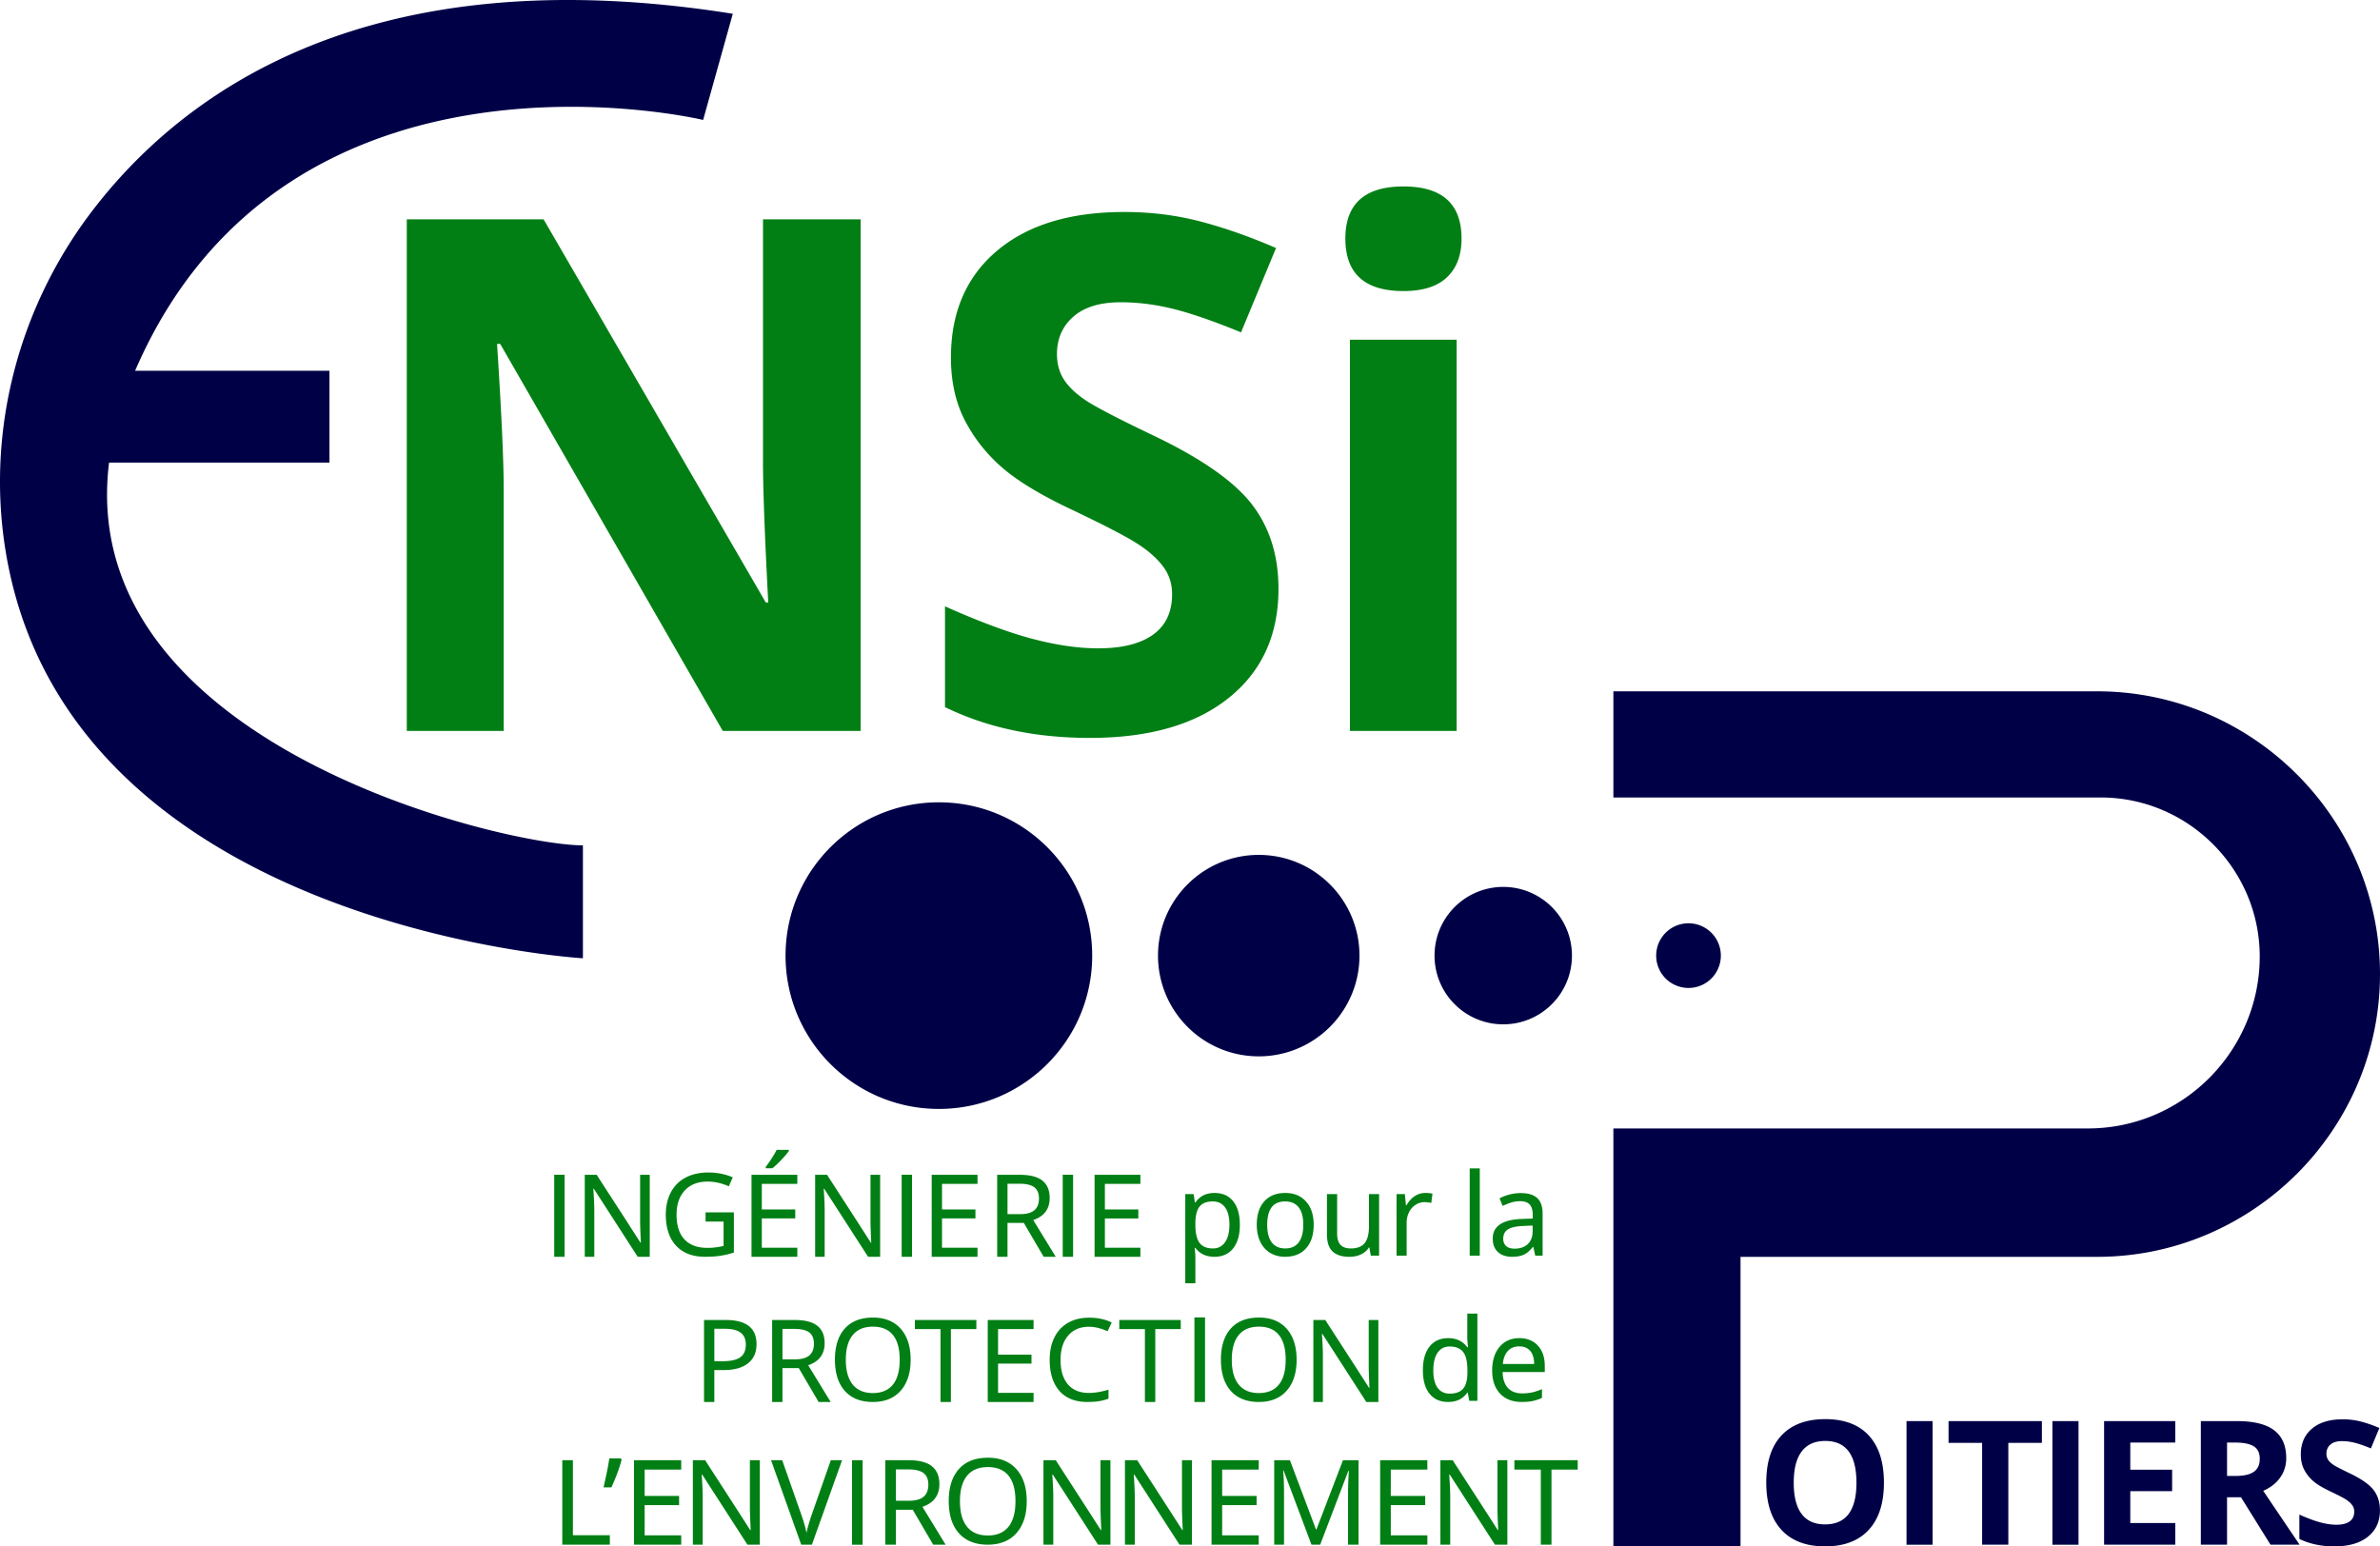 <svg xmlns="http://www.w3.org/2000/svg" viewBox="0 0 600 389.853"><path d="M126.102 86.7l56.104 97.568h34.759V55.297h-24.613v61.046c0 6.94.441 18.789 1.324 35.55h-.618L137.04 55.297H102.55v128.971h24.436v-60.692c0-7.352-.56-19.642-1.678-36.875h.795zm183.633 89.275c8.381-6.703 12.57-15.879 12.57-27.523 0-8.408-2.235-15.51-6.703-21.304-4.47-5.792-12.734-11.57-24.79-17.335-9.116-4.35-14.894-7.366-17.334-9.042-2.44-1.675-4.22-3.41-5.336-5.204-1.118-1.794-1.676-3.896-1.676-6.308 0-3.88 1.38-7.026 4.146-9.438 2.763-2.411 6.733-3.618 11.91-3.618 4.35 0 8.776.56 13.275 1.676 4.499 1.12 10.189 3.089 17.07 5.911l8.822-21.26c-6.646-2.88-13.013-5.116-19.1-6.704s-12.482-2.382-19.187-2.382c-13.643 0-24.333 3.264-32.066 9.792-7.733 6.528-11.6 15.496-11.6 26.905 0 6.058 1.176 11.351 3.528 15.88 2.353 4.528 5.498 8.498 9.44 11.908 3.94 3.412 9.849 6.97 17.731 10.675 8.41 4 13.982 6.91 16.717 8.734 2.735 1.823 4.808 3.719 6.219 5.69 1.411 1.97 2.117 4.22 2.117 6.748 0 4.529-1.602 7.939-4.808 10.233s-7.807 3.44-13.806 3.44c-4.998 0-10.513-.794-16.54-2.382-6.03-1.587-13.395-4.322-22.097-8.204v25.406c10.585 5.177 22.759 7.764 36.52 7.764 14.938 0 26.598-3.353 34.978-10.058zM353.811 73.38c4.881 0 8.542-1.16 10.983-3.484 2.44-2.323 3.66-5.571 3.66-9.748 0-8.762-4.88-13.144-14.643-13.144-9.763 0-14.643 4.382-14.643 13.144 0 8.821 4.88 13.232 14.643 13.232zm13.41 12.263h-26.906v98.625h26.905V85.643zM142.332 296.159h-2.613v20.687h2.613v-20.687zm18.432 20.687h3.04v-20.67h-2.43v11.664c0 .62.027 1.63.084 3.02.057 1.39.094 2.198.112 2.422h-.112l-3.606-5.611-6.786-10.492-.636-1.002h-3.012v20.669h2.403v-11.552c0-1.261-.055-2.752-.17-4.468l-.07-1.144h.114l11.07 17.164zm17.647-18.96c1.734 0 3.512.397 5.33 1.187l.99-2.263c-1.904-.809-3.958-1.214-6.165-1.214-2.195 0-4.102.427-5.719 1.279a8.73 8.73 0 0 0-3.711 3.699c-.858 1.611-1.286 3.496-1.286 5.654 0 3.346.861 5.953 2.586 7.82 1.725 1.863 4.162 2.798 7.31 2.798 1.49 0 2.8-.09 3.93-.268a22.704 22.704 0 0 0 3.338-.793v-10.138h-7.14v2.319h4.539v6.137c-1.32.33-2.672.495-4.059.495-2.535 0-4.468-.713-5.796-2.134-1.33-1.423-1.994-3.502-1.994-6.236 0-2.582.693-4.618 2.079-6.11 1.385-1.488 3.308-2.232 5.768-2.232zm20.462-7.705v-.299h-3.069a24.354 24.354 0 0 1-1.393 2.356 29.911 29.911 0 0 1-1.364 1.93v.354h1.682c.594-.464 1.33-1.15 2.207-2.066.876-.913 1.522-1.673 1.937-2.275zm2.134 24.374h-8.95v-7.38h8.427v-2.263h-8.427v-6.448h8.95v-2.287h-11.551v20.669h11.55v-2.29zm18.642-1.273h-.112l-3.605-5.611-6.787-10.492-.636-1.002h-3.012v20.669h2.403v-11.552c0-1.261-.055-2.752-.169-4.468l-.07-1.144h.113l11.07 17.164h3.04v-20.67h-2.432v11.664c0 .62.028 1.63.085 3.02s.094 2.198.112 2.422zm26.783 1.273h-8.95v-7.38h8.427v-2.263h-8.426v-6.448h8.949v-2.287h-11.55v20.669h11.55v-2.29zm18.192-12.511c0-1.962-.615-3.429-1.844-4.407-1.23-.974-3.128-1.46-5.692-1.46h-5.698v20.669h2.602v-8.539h4.114l5.006 8.539h3.04l-5.67-9.262c2.76-.95 4.142-2.798 4.142-5.54zm-3.86 3.068c-.773.658-1.999.987-3.676.987h-3.096v-7.675h2.955c1.752 0 3.02.299 3.803.898.783.597 1.173 1.547 1.173 2.848 0 1.3-.386 2.281-1.159 2.942zm26.729-6.648v-2.287h-11.55v20.669h11.55v-2.29h-8.95v-7.38h8.427v-2.264h-8.427v-6.448h8.95zm18.669 18.382c2.026 0 3.6-.71 4.723-2.134 1.12-1.424 1.682-3.404 1.682-5.94 0-2.544-.558-4.518-1.676-5.917-1.116-1.399-2.684-2.1-4.7-2.1-1.038 0-1.952.19-2.744.566-.79.378-1.488.99-2.093 1.839h-.112l-.34-2.122h-2.092v22.48h2.544v-6.374c0-.575-.036-1.233-.112-1.968l-.057-.578h.17c1.122 1.498 2.724 2.248 4.807 2.248zm-4.808-8.567c.02-1.857.371-3.219 1.055-4.086.683-.867 1.793-1.3 3.329-1.3 1.339 0 2.374.5 3.104 1.503.73 1.005 1.096 2.454 1.096 4.348 0 1.885-.366 3.357-1.096 4.412-.73 1.055-1.747 1.584-3.047 1.584-1.566 0-2.696-.47-3.394-1.409s-1.047-2.456-1.047-4.56v-.492zm15.479.492c0 1.624.292 3.048.876 4.271.584 1.227 1.42 2.165 2.503 2.82 1.084.655 2.328.984 3.733.984 2.262 0 4.034-.71 5.316-2.134 1.281-1.424 1.922-3.404 1.922-5.94 0-2.47-.642-4.422-1.93-5.858-1.286-1.44-3.023-2.159-5.21-2.159-2.281 0-4.052.707-5.316 2.116-1.262 1.408-1.894 3.376-1.894 5.9zm7.14-5.879c1.499 0 2.636.492 3.414 1.476s1.167 2.454 1.167 4.403c0 1.953-.387 3.435-1.159 4.45-.773 1.011-1.9 1.519-3.38 1.519-1.498 0-2.631-.508-3.4-1.52-.769-1.014-1.152-2.496-1.152-4.449 0-3.92 1.502-5.879 4.51-5.879zm21.141 6.233c0 1.971-.363 3.4-1.089 4.286-.727.886-1.886 1.329-3.479 1.329-1.177 0-2.048-.305-2.607-.914-.561-.605-.843-1.537-.843-2.792v-9.996h-2.572v10.166c0 1.97.474 3.403 1.42 4.298.948.895 2.355 1.344 4.221 1.344 1.122 0 2.106-.203 2.955-.609s1.504-.98 1.965-1.725h.127l.368 2.051h2.092v-15.525h-2.558v8.087zm9.446-5.246h-.114l-.283-2.84h-2.092v15.524h2.544v-8.284c0-.971.199-1.857.595-2.653.395-.797.944-1.42 1.647-1.873a4.142 4.142 0 0 1 2.283-.68c.547 0 1.109.068 1.684.2l.31-2.349a8.945 8.945 0 0 0-1.823-.169c-.954 0-1.834.265-2.645.793-.81.53-1.513 1.304-2.106 2.331zm18.495-9.317h-2.544v22.001h2.544v-22zm8.161 22.284c1.169 0 2.137-.172 2.906-.517.769-.344 1.539-1.002 2.312-1.97h.112l.495 2.204h1.853V305.99c0-1.811-.458-3.13-1.371-3.96-.915-.831-2.31-1.243-4.185-1.243-.906 0-1.82.117-2.743.35-.924.237-1.777.563-2.56.978l.778 1.907a19.365 19.365 0 0 1 2.057-.818 7.236 7.236 0 0 1 2.326-.37c1.121 0 1.938.28 2.446.843.51.56.763 1.43.763 2.608v.92l-2.63.098c-4.966.15-7.451 1.801-7.451 4.95 0 1.46.434 2.592 1.3 3.392.868.802 2.065 1.202 3.592 1.202zm-1.024-6.928c.815-.5 2.113-.784 3.895-.848l2.29-.099v1.4c0 1.414-.407 2.505-1.223 3.271-.815.769-1.935 1.153-3.358 1.153-.895 0-1.59-.215-2.085-.649s-.743-1.057-.743-1.866c0-1.076.408-1.864 1.224-2.362zm-200.105 35.487h2.375c2.62 0 4.653-.562 6.095-1.69 1.442-1.126 2.163-2.747 2.163-4.856 0-4.053-2.588-6.079-7.763-6.079h-5.471v20.67h2.6v-8.045zm0-10.408h2.63c1.82 0 3.157.332 4.015.99.858.661 1.287 1.654 1.287 2.986 0 1.47-.462 2.537-1.386 3.2-.924.665-2.413.997-4.467.997h-2.08v-8.173zm17.17 9.913h4.114l5.006 8.54h3.04l-5.67-9.262c2.76-.95 4.143-2.798 4.143-5.541 0-1.962-.615-3.429-1.845-4.406-1.23-.975-3.127-1.461-5.692-1.461h-5.697v20.67h2.601v-8.54zm0-9.882h2.955c1.753 0 3.021.298 3.804.898.782.596 1.173 1.546 1.173 2.847 0 1.3-.386 2.282-1.16 2.943-.773.658-1.998.987-3.676.987h-3.096v-7.675zm32.316 7.776c0-3.327-.833-5.931-2.502-7.813-1.668-1.879-4.002-2.82-6.998-2.82-3.083 0-5.452.926-7.106 2.777-1.653 1.854-2.48 4.461-2.48 7.825 0 3.395.832 6.021 2.495 7.884 1.664 1.86 4.018 2.792 7.062 2.792 3.007 0 5.347-.947 7.02-2.84 1.672-1.895 2.509-4.496 2.509-7.805zm-4.482 6.276c-1.15 1.414-2.832 2.122-5.047 2.122-2.225 0-3.916-.717-5.075-2.15s-1.74-3.514-1.74-6.248c0-2.724.58-4.797 1.74-6.214 1.159-1.42 2.86-2.128 5.104-2.128 2.214 0 3.893.698 5.032 2.1 1.14 1.4 1.711 3.478 1.711 6.242 0 2.77-.575 4.861-1.725 6.276zm12.014 4.37h2.615v-18.382h6.42v-2.288h-15.497v2.288h6.462v18.381zm11.905 0h11.551v-2.291h-8.95v-7.38h8.427v-2.263h-8.426v-6.448h8.949v-2.288h-11.55v20.67zm20.23-19.95c-1.504.867-2.65 2.103-3.436 3.705-.787 1.602-1.18 3.468-1.18 5.6 0 3.39.821 6.014 2.467 7.865 1.645 1.854 3.99 2.78 7.033 2.78 1.057 0 1.99-.06 2.8-.179a12.68 12.68 0 0 0 2.53-.655v-2.263c-1.837.547-3.49.82-4.962.82-2.28 0-4.04-.725-5.274-2.17-1.234-1.448-1.85-3.505-1.85-6.171 0-2.583.634-4.619 1.907-6.11 1.273-1.488 3.021-2.232 5.246-2.232 1.479 0 3.044.378 4.694 1.131l1.047-2.208c-1.622-.808-3.526-1.214-5.713-1.214-2.036 0-3.806.433-5.31 1.3zm19.392 19.95h2.615v-18.382h6.419v-2.288h-15.496v2.288h6.462v18.381zm38.246-10.646c0-3.327-.833-5.931-2.501-7.813-1.668-1.879-4.002-2.82-6.998-2.82-3.083 0-5.452.926-7.106 2.777-1.653 1.854-2.48 4.461-2.48 7.825 0 3.395.831 6.021 2.495 7.884 1.663 1.86 4.017 2.792 7.061 2.792 3.008 0 5.348-.947 7.02-2.84s2.51-4.496 2.51-7.805zm-4.481 6.276c-1.15 1.414-2.832 2.122-5.048 2.122-2.224 0-3.915-.717-5.075-2.15-1.159-1.433-1.739-3.514-1.739-6.248 0-2.724.58-4.797 1.74-6.214 1.159-1.42 2.859-2.128 5.104-2.128 2.214 0 3.892.698 5.032 2.1 1.14 1.4 1.71 3.478 1.71 6.242 0 2.77-.574 4.861-1.724 6.276zm22.657-4.637c0 .621.028 1.63.085 3.02s.093 2.198.112 2.423h-.112l-3.606-5.612-6.786-10.492-.636-1.002H331.1v20.67h2.403v-11.553c0-1.26-.056-2.752-.17-4.468l-.07-1.144h.114l11.07 17.164h3.039V332.78h-2.431v11.663zm24.854 6.645h.112l.382 2.078h2.05v-22h-2.544v6.193c0 .2.023.584.071 1.153.046.572.085.95.112 1.137h-.183c-1.122-1.525-2.724-2.29-4.807-2.29-2.027 0-3.6.713-4.716 2.137-1.117 1.423-1.675 3.4-1.675 5.937 0 2.555.556 4.53 1.668 5.922 1.113 1.396 2.676 2.094 4.693 2.094 2.14 0 3.752-.787 4.837-2.361zm-7.5-1.23c-.713-.99-1.068-2.445-1.068-4.37 0-1.93.358-3.419 1.075-4.458.715-1.042 1.73-1.565 3.04-1.565 1.544 0 2.678.461 3.399 1.38.72.92 1.082 2.457 1.082 4.616v.467c0 1.922-.357 3.306-1.067 4.148-.712.846-1.84 1.267-3.387 1.267-1.338 0-2.363-.495-3.075-1.485zm21.234 3.591c1.027 0 1.917-.077 2.672-.227.754-.15 1.56-.41 2.417-.778v-2.233c-1 .425-1.87.71-2.615.855-.744.148-1.531.219-2.362.219-1.554 0-2.756-.455-3.605-1.372-.847-.913-1.296-2.25-1.342-4.012h10.631v-1.544c0-2.15-.58-3.853-1.738-5.11-1.16-1.258-2.716-1.888-4.667-1.888-2.101 0-3.77.737-5.004 2.213-1.235 1.476-1.853 3.457-1.853 5.944 0 2.472.663 4.41 1.987 5.82 1.325 1.41 3.15 2.113 5.48 2.113zm-3.52-12.837c.707-.784 1.668-1.175 2.884-1.175 1.187 0 2.106.378 2.756 1.132.65.753.986 1.857 1.004 3.308h-7.904c.133-1.396.552-2.484 1.26-3.265zm-235.69 27.52h-2.68v21.293h11.988v-2.389h-9.308v-18.904zm9.177-.452c-.079.513-.171 1.073-.277 1.676-.108.6-.226 1.22-.357 1.863a142.35 142.35 0 0 1-.822 3.758h1.995c.242-.545.488-1.114.735-1.704.248-.593.486-1.193.713-1.799.23-.609.437-1.205.628-1.792.189-.588.35-1.147.487-1.682l-.204-.32h-2.898zm6.227 21.745h11.9v-2.358h-9.22v-7.604h8.681v-2.331h-8.681v-6.642h9.22v-2.358h-11.9v21.293zm29.213-9.277c0 .64.029 1.676.087 3.11s.097 2.265.117 2.496h-.117l-3.714-5.78-6.99-10.809-.657-1.033h-3.103v21.293h2.477v-11.9c0-1.3-.059-2.834-.175-4.602l-.073-1.181h.117l11.405 17.683h3.13v-21.293h-2.504v12.016zm15.632 1.587c-.66 1.913-1.111 3.48-1.354 4.705-.282-1.369-.729-2.918-1.34-4.646l-4.793-13.662h-2.81l7.602 21.293h2.695l7.603-21.293h-2.84l-4.763 13.603zm10.11 7.702h2.676v-21.316h-2.677v21.316zm22.027-15.263c0-2.017-.633-3.53-1.901-4.535-1.267-1.006-3.221-1.507-5.863-1.507h-5.87v21.293h2.68v-8.797h4.239l5.156 8.797h3.132l-5.84-9.54c2.844-.982 4.267-2.885 4.267-5.711zm-7.764 4.182h-3.19v-7.909h3.044c1.807 0 3.114.308 3.92.926.805.615 1.208 1.593 1.208 2.933 0 1.34-.399 2.35-1.195 3.029-.796.68-2.059 1.02-3.787 1.02zm20-10.851c-3.176 0-5.615.953-7.319 2.862-1.705 1.907-2.557 4.594-2.557 8.06 0 3.496.858 6.205 2.57 8.12 1.715 1.919 4.14 2.878 7.278 2.878 3.096 0 5.507-.977 7.23-2.927 1.724-1.952 2.586-4.634 2.586-8.04 0-3.43-.86-6.11-2.578-8.048-1.719-1.937-4.122-2.905-7.21-2.905zm5.171 17.419c-1.185 1.457-2.918 2.186-5.2 2.186-2.292 0-4.035-.738-5.23-2.214-1.193-1.476-1.79-3.622-1.79-6.439 0-2.807.597-4.941 1.79-6.402 1.195-1.46 2.948-2.192 5.258-2.192 2.283 0 4.011.723 5.186 2.165 1.175 1.439 1.762 3.585 1.762 6.43 0 2.853-.592 5.008-1.776 6.466zm23.211-4.776c0 .64.03 1.676.088 3.11.058 1.432.096 2.265.116 2.496h-.116l-3.715-5.78-6.99-10.809-.657-1.033h-3.103v21.293h2.477v-11.9c0-1.3-.058-2.834-.175-4.602l-.072-1.181h.116l11.405 17.683h3.13v-21.293h-2.504v12.016zm20.54 0c0 .64.028 1.676.087 3.11.058 1.432.097 2.265.117 2.496h-.117l-3.715-5.78-6.99-10.809-.657-1.033H283.6v21.293h2.476v-11.9c0-1.3-.058-2.834-.175-4.602l-.072-1.181h.117l11.404 17.683h3.13v-21.293h-2.504v12.016zm7.453 9.277h11.9v-2.358h-9.22v-7.604h8.682v-2.331h-8.682v-6.642h9.22v-2.358h-11.9v21.293zm26.448-3.846h-.117l-6.57-17.447h-3.961v21.293h2.477v-12.92c0-2.282-.074-4.197-.219-5.753h.117l7.02 18.673h2.199l7.109-18.643h.115c-.135 2.242-.203 4.093-.203 5.55v13.093h2.65v-21.293h-3.932l-6.685 17.447zm16.061 3.846h11.9v-2.358h-9.22v-7.604h8.682v-2.331h-8.682v-6.642h9.22v-2.358h-11.9v21.293zm29.565-9.277c0 .64.03 1.676.088 3.11.058 1.432.097 2.265.117 2.496h-.117l-3.715-5.78-6.99-10.809-.657-1.033h-3.102v21.293h2.476v-11.9c0-1.3-.058-2.834-.175-4.602l-.072-1.181h.117l11.404 17.683h3.13v-21.293h-2.504v12.016zm4.277-12.016v2.358h6.657v18.935h2.696V370.49h6.612v-2.358h-15.965zm-80.666-14.683h2.677v-21.316h-2.677v21.316zm-71.191-57.29h-2.613v20.687h2.613v-20.687zm40.605 20.687v-20.687h-2.614v20.687h2.614z" fill="#017f14"/><path d="M460.15 357.776c-4.788 0-8.464 1.368-11.029 4.105-2.566 2.733-3.846 6.694-3.846 11.881 0 5.184 1.277 9.163 3.835 11.934 2.557 2.77 6.222 4.157 10.996 4.157 4.775 0 8.44-1.387 10.997-4.157 2.559-2.77 3.836-6.734 3.836-11.891 0-5.172-1.266-9.135-3.803-11.894-2.537-2.755-6.2-4.135-10.987-4.135zm-.044 26.536c-2.627 0-4.603-.883-5.924-2.645-1.322-1.761-1.981-4.381-1.981-7.862 0-3.48.667-6.107 2.003-7.875 1.334-1.77 3.316-2.653 5.945-2.653 5.243 0 7.864 3.508 7.864 10.528 0 7.005-2.635 10.507-7.907 10.507zm20.528 5.125h6.58v-31.171h-6.58v31.171zm10.598-25.671h8.462v25.66h6.606v-25.66h8.46v-5.498h-23.528v5.498zm26.182 25.671h6.58v-31.171h-6.58v31.171zm13.028-.012h17.943v-5.454h-11.337v-8.035h10.55v-5.415h-10.55v-6.842h11.337v-5.411h-17.943v31.157zm44.402-16.933c1.008-1.427 1.513-3.056 1.513-4.889 0-3.14-1.018-5.483-3.048-7.023-2.032-1.54-5.166-2.312-9.397-2.312h-9.08v31.157h6.608V377.47h3.515l7.438 11.955h7.33l-9.163-13.575c1.845-.809 3.275-1.928 4.284-3.358zm-6.651-1.439c-.993.698-2.534 1.045-4.625 1.045h-2.128v-8.419h2.002c2.13 0 3.705.314 4.72.938 1.015.628 1.525 1.68 1.525 3.155 0 1.491-.498 2.586-1.494 3.281zm24.187.384c-2.205-1.051-3.601-1.777-4.188-2.183-.59-.406-1.021-.824-1.292-1.257-.27-.434-.406-.941-.406-1.526 0-.937.336-1.697 1.003-2.278.67-.584 1.626-.873 2.878-.873 1.051 0 2.122.135 3.207.403 1.085.27 2.463.747 4.123 1.43l2.131-5.139c-1.605-.695-3.142-1.236-4.615-1.62a18.379 18.379 0 0 0-4.634-.575c-3.296 0-5.876.79-7.746 2.367-1.87 1.578-2.804 3.743-2.804 6.5 0 1.464.283 2.74.855 3.835.566 1.095 1.328 2.054 2.278 2.878s2.38 1.682 4.284 2.58c2.032.965 3.379 1.67 4.04 2.11.658.439 1.162.897 1.5 1.374.345.476.511 1.018.511 1.63 0 1.094-.384 1.918-1.16 2.472-.774.553-1.884.83-3.335.83-1.206 0-2.54-.19-3.998-.575-1.454-.384-3.234-1.042-5.338-1.98v6.137c2.559 1.249 5.498 1.876 8.825 1.876 3.61 0 6.427-.812 8.45-2.432 2.023-1.618 3.038-3.835 3.038-6.648 0-2.033-.541-3.749-1.62-5.148-1.08-1.399-3.078-2.795-5.987-4.188zM23.165 53.284C3.344 79.27-4.512 112.899 2.545 144.81c19.789 89.484 144.408 96.78 144.408 96.78v-28.468c-20.01 0-128.25-25.525-119.456-96.495h55.564V93.473H34.056C72.283 5.078 177.26 30.237 177.26 30.237l7.478-26.764C93.44-11.052 46.44 22.771 23.165 53.283zM600 245.574c0-39.2-32.085-71.285-71.286-71.285h-121.98v26.763h122.862c22.04 0 40.082 18.042 40.082 40.083 0 11.933-4.88 22.765-12.72 30.636-7.84 7.84-18.672 12.721-30.606 12.721H406.734v105.355h32.054V316.86h89.926c19.585 0 37.406-8.029 50.347-20.938C591.971 283.012 600 265.19 600 245.575zm-363.31-43.306c-21.347 0-38.652 17.305-38.652 38.652s17.305 38.652 38.652 38.652 38.653-17.305 38.653-38.652-17.306-38.652-38.653-38.652zm80.64 13.258c-14.025 0-25.395 11.369-25.395 25.394 0 14.025 11.37 25.394 25.395 25.394s25.394-11.37 25.394-25.394c0-14.025-11.37-25.394-25.394-25.394zm61.64 8.072c-9.567 0-17.322 7.755-17.322 17.322s7.755 17.322 17.321 17.322 17.322-7.755 17.322-17.322-7.755-17.322-17.322-17.322zm54.857 17.322a8.152 8.152 0 1 0-16.304 0 8.152 8.152 0 0 0 16.304 0z" fill="#000047"/></svg>